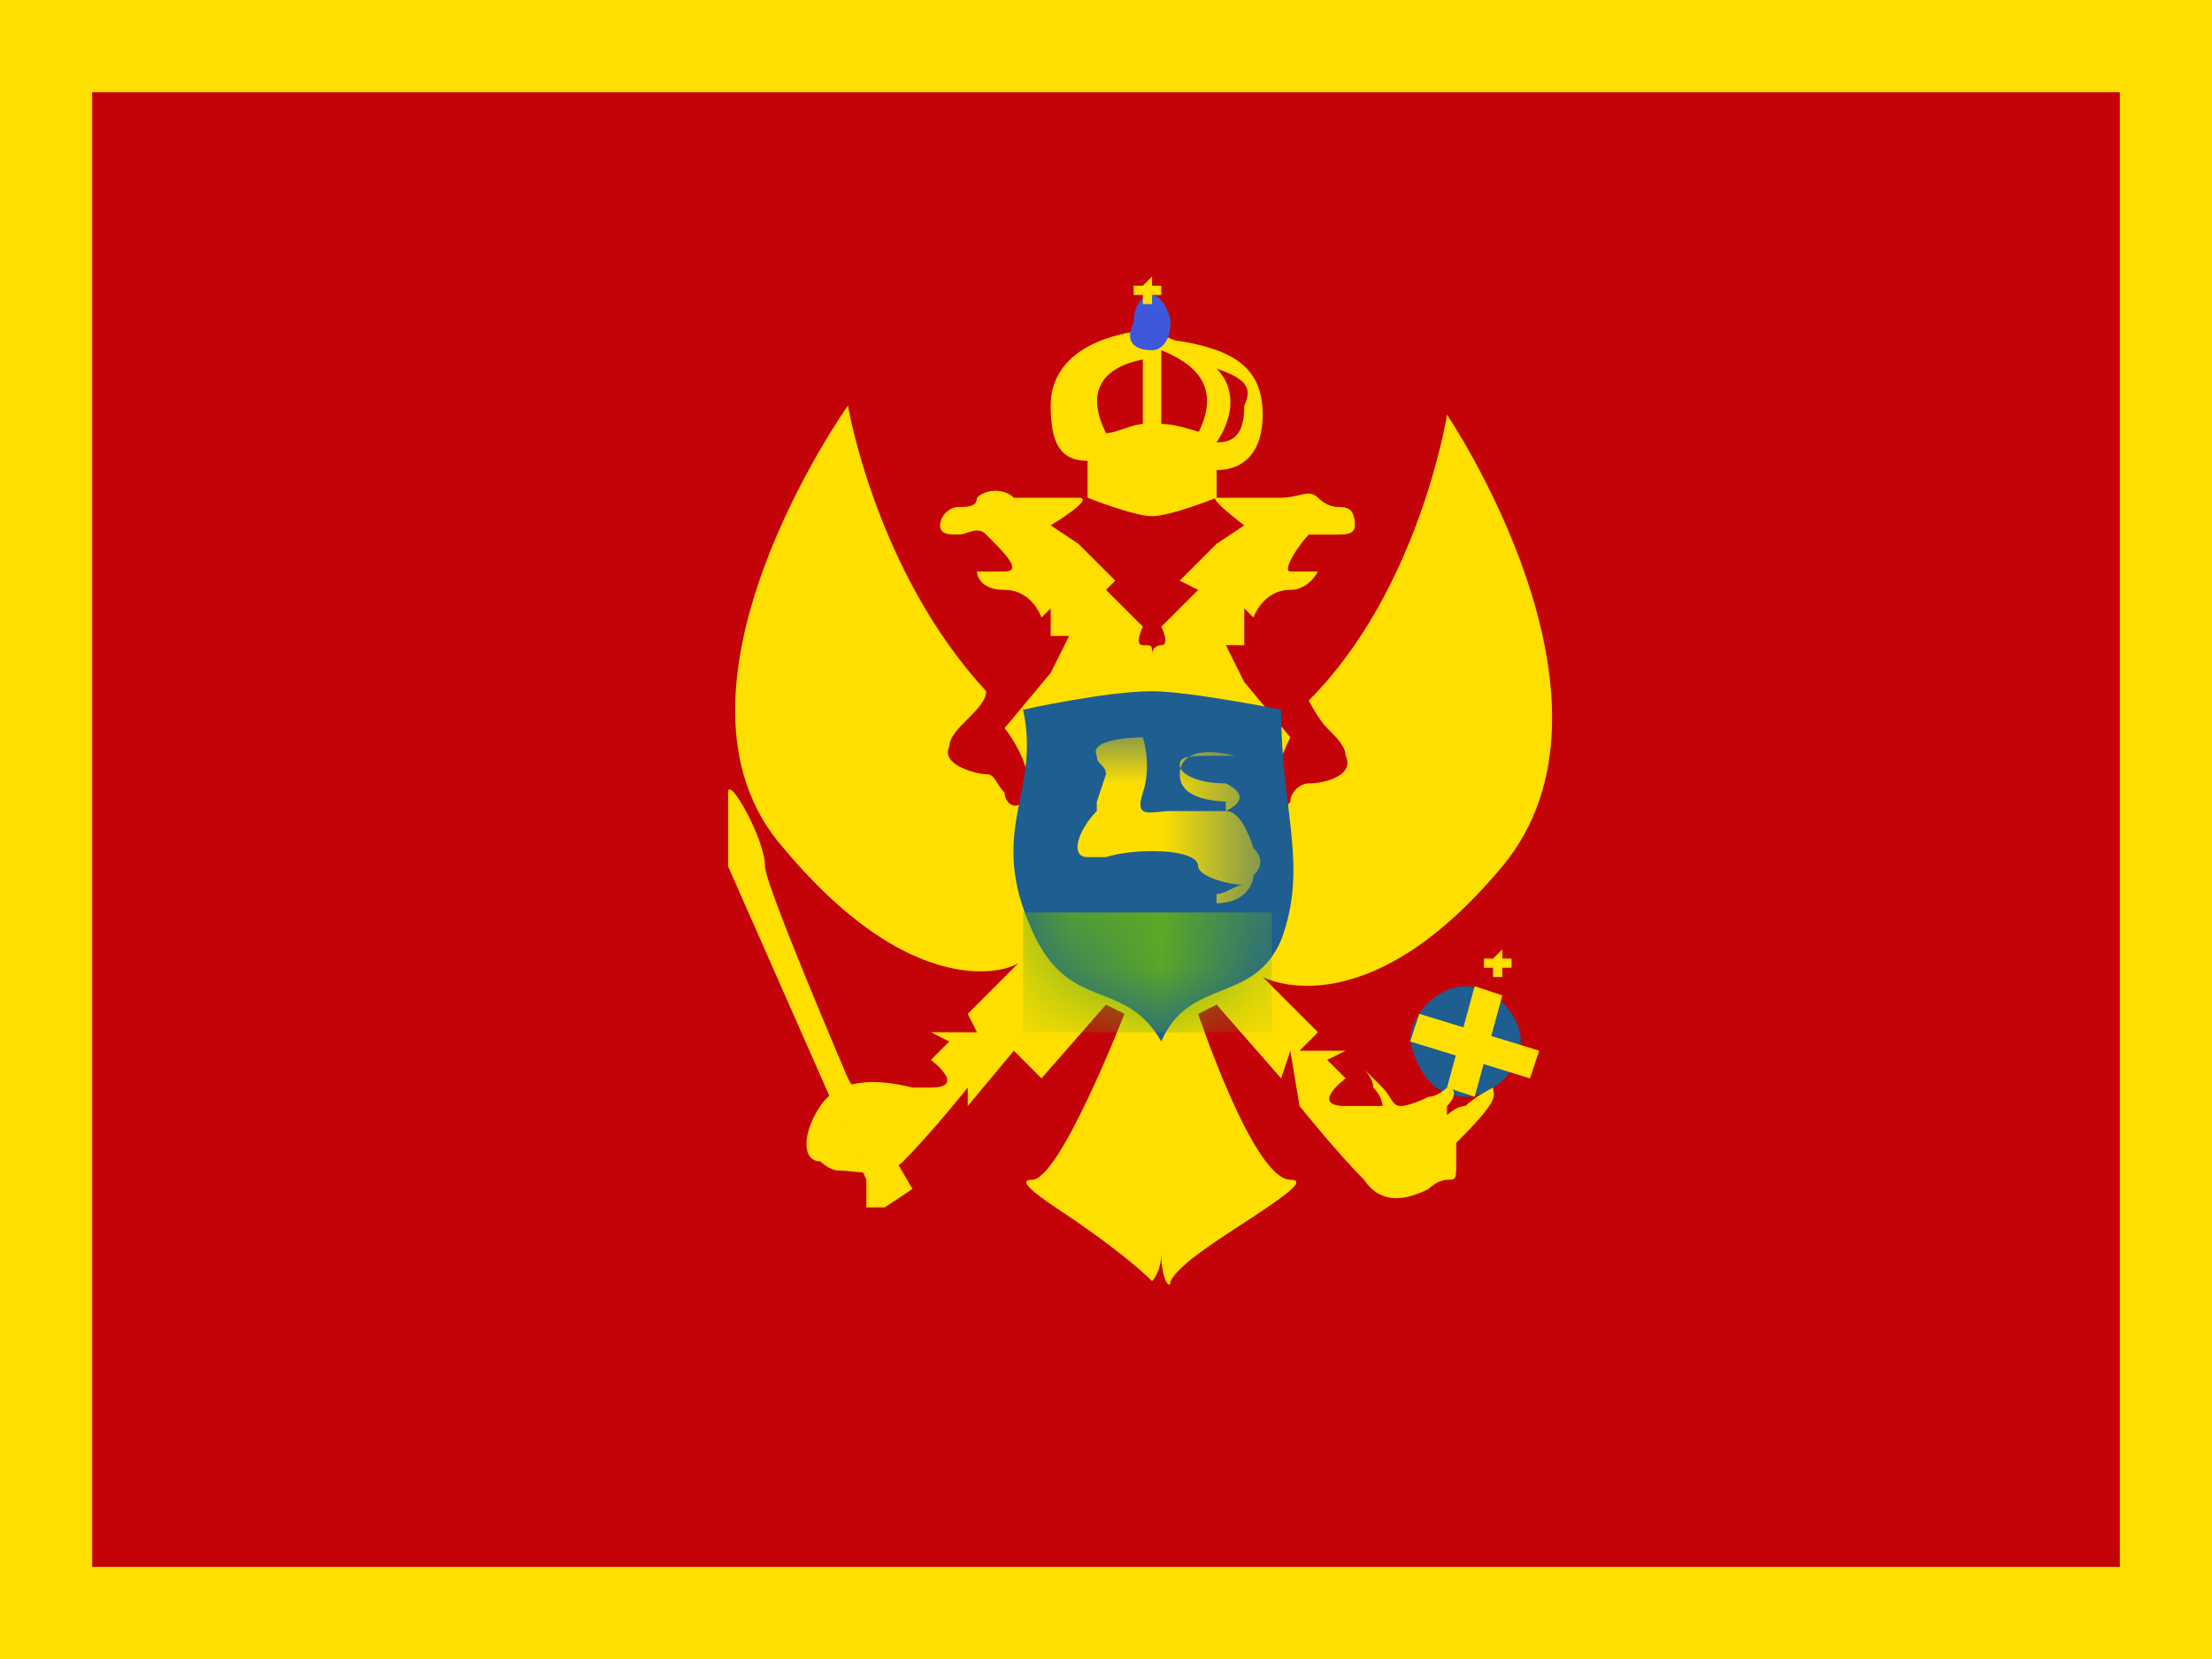 <?xml version="1.0" encoding="utf-8"?>
<!-- Generator: Adobe Illustrator 21.1.0, SVG Export Plug-In . SVG Version: 6.00 Build 0)  -->
<svg version="1.1" id="Layer_1" xmlns="http://www.w3.org/2000/svg" xmlns:xlink="http://www.w3.org/1999/xlink" x="0px" y="0px"
	 width="24px" height="18px" viewBox="0 0 24 18" style="enable-background:new 0 0 24 18;" xml:space="preserve">
<style type="text/css">
	.st0{fill:#FEDF00;}
	.st1{fill:#C40308;}
	.st2{fill:#1E5E91;}
	.st3{fill:#3D58DB;}
	.st4{fill:#FFFFFF;filter:url(#Adobe_OpacityMaskFilter);}
	.st5{mask:url(#mask0);}
	.st6{fill:#5EAA22;}
</style>
<path class="st0" d="M24,0H0v18h24V0z"/>
<path class="st1" d="M23,1H1v16h22V1z"/>
<path class="st2" d="M15.9,11.9c0.3,0,0.6-0.3,0.6-0.6c0-0.3-0.3-0.6-0.6-0.6s-0.6,0.3-0.6,0.6C15.4,11.7,15.6,11.9,15.9,11.9z"/>
<path class="st0" d="M8.5,9.2C7,7.5,9.2,4.4,9.2,4.4s0.3,1.8,1.5,3.1c0,0.1-0.1,0.2-0.2,0.3c-0.1,0.1-0.2,0.2-0.2,0.3
	c-0.1,0.2,0.3,0.3,0.4,0.3c0.1,0,0.1,0.1,0.2,0.2c0,0.1,0.1,0.2,0.2,0.1c0.2-0.3-0.2-0.8-0.2-0.8l0.5-0.6l0.2-0.4h-0.2V6.6l-0.1,0.1
	c0,0-0.1-0.3-0.4-0.3c-0.3,0-0.3-0.2-0.3-0.2h0.3c0.2,0,0-0.2-0.2-0.4c-0.1-0.1-0.2,0-0.3,0c-0.1,0-0.2,0-0.2-0.1
	c0-0.1,0.1-0.2,0.2-0.2c0.1,0,0.2,0,0.2-0.1c0.1-0.1,0.3-0.1,0.4,0c0.1,0,0.2,0,0.3,0h0.4c0.2,0-0.3,0.3-0.3,0.3l0.3,0.2l0.4,0.4
	L12,6.4l0.4,0.4c0,0-0.1,0.2,0,0.2c0.1,0,0.1,0,0.1,0.1c0-0.1,0.1-0.1,0.1-0.1c0.1,0,0-0.2,0-0.2L13,6.4l-0.2-0.1l0.4-0.4l0.3-0.2
	c0,0-0.4-0.3-0.3-0.3h0.4c0.1,0,0.2,0,0.3,0c0.2,0,0.3-0.1,0.4,0c0.1,0.1,0.2,0.1,0.2,0.1c0.1,0,0.2,0,0.2,0.2
	c0,0.1-0.1,0.1-0.2,0.1c-0.1,0-0.2,0-0.3,0c-0.1,0.1-0.3,0.4-0.2,0.4h0.3c0,0-0.1,0.2-0.3,0.2c-0.3,0-0.4,0.3-0.4,0.3l-0.1-0.1v0.4
	h-0.2l0.2,0.4l0.5,0.6c0,0-0.3,0.6-0.2,0.8c0.1,0.1,0.1,0,0.2-0.1c0-0.1,0.1-0.2,0.2-0.2c0.2,0,0.5-0.1,0.4-0.3
	c0-0.1-0.1-0.2-0.2-0.3c-0.1-0.1-0.2-0.3-0.2-0.3c1.2-1.2,1.5-3.1,1.5-3.1s2.1,3.1,0.6,4.9c-1.5,1.8-2.6,1.2-2.6,1.2l0.6,0.6
	l-0.2,0.2h0.5l-0.2,0.1l0.1,0.1l0.1,0.1c0,0-0.4,0.3,0,0.3c0.1,0,0.1,0,0.2,0c0.1,0,0.2,0,0.2,0c0,0,0-0.1-0.1-0.2
	c0-0.1-0.1-0.2-0.1-0.2c0,0,0.1,0.1,0.2,0.2c0.1,0.1,0.1,0.2,0.2,0.2c0,0,0.1,0,0.3-0.1c0.1,0,0.2-0.1,0.2-0.1c0.1,0,0.1,0.1,0,0.2
	c0,0,0,0,0,0.1c0,0,0.1-0.1,0.2-0.1c0.1-0.1,0.3-0.2,0.3-0.2c0,0,0,0,0,0c0,0.1,0.1,0.1-0.4,0.6c0,0.1,0,0.1,0,0.2
	c0,0.2,0,0.2-0.1,0.2c0,0-0.1,0-0.2,0.1c-0.2,0.1-0.5,0.2-0.7-0.1c-0.3-0.3-0.7-0.8-0.7-0.8V12L14,11.4l-0.1,0.3l-0.7-0.8L13,11
	c0,0,0.6,1.8,1,1.8c0.2,0-0.1,0.2-0.4,0.4c-0.3,0.2-0.8,0.5-0.9,0.7c0,0.1-0.1,0-0.1-0.3c0,0.2-0.1,0.3-0.1,0.3
	c-0.2-0.2-0.6-0.5-0.9-0.7c-0.3-0.2-0.6-0.4-0.4-0.4c0.3,0,1-1.8,1-1.8l-0.2-0.1l-0.7,0.8L11,11.4L10.5,12v-0.2c0,0-0.4,0.5-0.7,0.8
	c-0.2,0.2-0.5,0.1-0.7,0.1c-0.1,0-0.2-0.1-0.2-0.1c-0.2,0-0.2-0.3,0-0.6c0.2-0.3,0.6-0.3,1-0.2c0.1,0,0.1,0,0.2,0c0.4,0,0-0.3,0-0.3
	l0.1-0.1l0.1-0.1l-0.2-0.1h0.5L10.5,11l0.6-0.6C11.1,10.5,10,11,8.5,9.2z"/>
<path class="st0" d="M9.9,12.9l-0.7-1.2c0,0-0.9-2.1-0.9-2.3c0-0.3-0.4-1-0.4-0.8c0,0.2,0,0.8,0,0.8l1.5,3.4v0.3h0.2L9.9,12.9z"/>
<path class="st0" d="M15.3,11.3l0.1-0.3l1.3,0.4l-0.1,0.3L15.3,11.3z"/>
<path class="st0" d="M16,10.7l0.3,0.1L16,11.9l-0.3-0.1L16,10.7z"/>
<path class="st0" d="M16.3,10.3L16.3,10.3l-0.1,0.1l-0.1,0l0,0.1l0.1,0l0,0.1l0.1,0l0-0.1l0.1,0l0-0.1l-0.1,0L16.3,10.3z"/>
<path class="st0" d="M12.4,3.6l0,0.1h0.1l0-0.1c0.1,0,0.2,0.1,0.3,0.1l0,0c0.6,0.1,0.9,0.3,0.9,0.8c0,0.4-0.2,0.6-0.5,0.6v0.3
	c0,0-0.5,0.2-0.7,0.2s-0.7-0.2-0.7-0.2V5c-0.3,0-0.4-0.2-0.4-0.6c0-0.4,0.3-0.7,0.9-0.8l0,0C12.3,3.7,12.3,3.6,12.4,3.6z M11.8,4.8
	C11.8,4.8,11.8,4.8,11.8,4.8c-0.2,0-0.3-0.1-0.3-0.3c0-0.2,0.1-0.4,0.3-0.4C11.7,4.2,11.7,4.4,11.8,4.8z M12,4.7
	c0.1,0,0.3-0.1,0.4-0.1V3.9C11.9,4,11.8,4.3,12,4.7z M12.6,4.6c0.2,0,0.4,0.1,0.5,0.1l-0.1,0c0.2-0.4,0.1-0.7-0.4-0.9V4.6z M13.2,4
	c0.2,0.2,0.2,0.5,0,0.8c0.2,0,0.3-0.1,0.3-0.4C13.6,4.2,13.5,4.1,13.2,4z"/>
<path class="st3" d="M12.5,3.8c0.1,0,0.2-0.1,0.2-0.3c0-0.1-0.1-0.3-0.2-0.3c-0.1,0-0.2,0.1-0.2,0.3C12.2,3.7,12.3,3.8,12.5,3.8z"/>
<path class="st0" d="M12.5,3L12.5,3l-0.1,0.1l-0.1,0l0,0.1l0.1,0l0,0.1l0.1,0l0-0.1l0.1,0l0-0.1l-0.1,0L12.5,3z"/>
<path class="st2" d="M11.1,7.7c0,0,0.9-0.2,1.4-0.2c0.4,0,1.4,0.2,1.4,0.2c0,1.1,0.3,1.7,0,2.5c-0.3,0.7-1,0.4-1.3,1.1
	c-0.4-0.7-1-0.3-1.4-1.2C10.7,9,11.3,8.6,11.1,7.7z"/>
<defs>
	<filter id="Adobe_OpacityMaskFilter" filterUnits="userSpaceOnUse" x="11.1" y="8" width="2.7" height="3.3">
		<feColorMatrix  type="matrix" values="1 0 0 0 0  0 1 0 0 0  0 0 1 0 0  0 0 0 1 0"/>
	</filter>
</defs>
<mask maskUnits="userSpaceOnUse" x="11.1" y="8" width="2.7" height="3.3" id="mask0">
	<path class="st4" d="M11.1,7.7c0,0,0.9-0.2,1.4-0.2c0.4,0,1.4,0.2,1.4,0.2c0,1.1,0.3,1.7,0,2.5c-0.3,0.7-1,0.4-1.3,1.1
		c-0.4-0.7-1-0.3-1.4-1.2C10.7,9,11.3,8.6,11.1,7.7z"/>
</mask>
<g class="st5">
	<rect x="11.1" y="9.9" class="st6" width="2.7" height="1.3"/>
	<path class="st0" d="M11.9,8.2C11.8,8,12.4,8,12.4,8s0.1,0.3,0,0.6c-0.1,0.3,0.1,0.2,0.3,0.2c0.1,0,0.2,0,0.3,0c0.1,0,0.2,0,0.3,0
		c0.1,0,0.2,0.1,0.3,0.4c0.1,0.1,0.1,0.2,0,0.3c0,0.1-0.1,0.3-0.4,0.3l0-0.1c0.1,0,0.2-0.1,0.3-0.1c-0.2,0-0.5-0.1-0.5-0.2
		c0-0.2-0.7-0.2-1-0.1c-0.1,0-0.2,0-0.2,0c-0.2,0-0.1-0.3,0.1-0.5c0,0,0-0.1,0-0.1C12,8.4,12,8.4,12,8.4C12,8.3,11.9,8.3,11.9,8.2z
		 M13.4,8.2c-0.4-0.1-0.6,0-0.6,0.2c0,0.2,0.2,0.3,0.6,0.3c0,0,0,0,0,0c0,0,0,0-0.1,0l0,0.1c0.2-0.1,0.2-0.2,0-0.3l0,0l0,0
		c-0.3,0-0.5-0.1-0.5-0.2c0-0.1,0.1-0.1,0.4-0.1L13.4,8.2z"/>
</g>
</svg>

